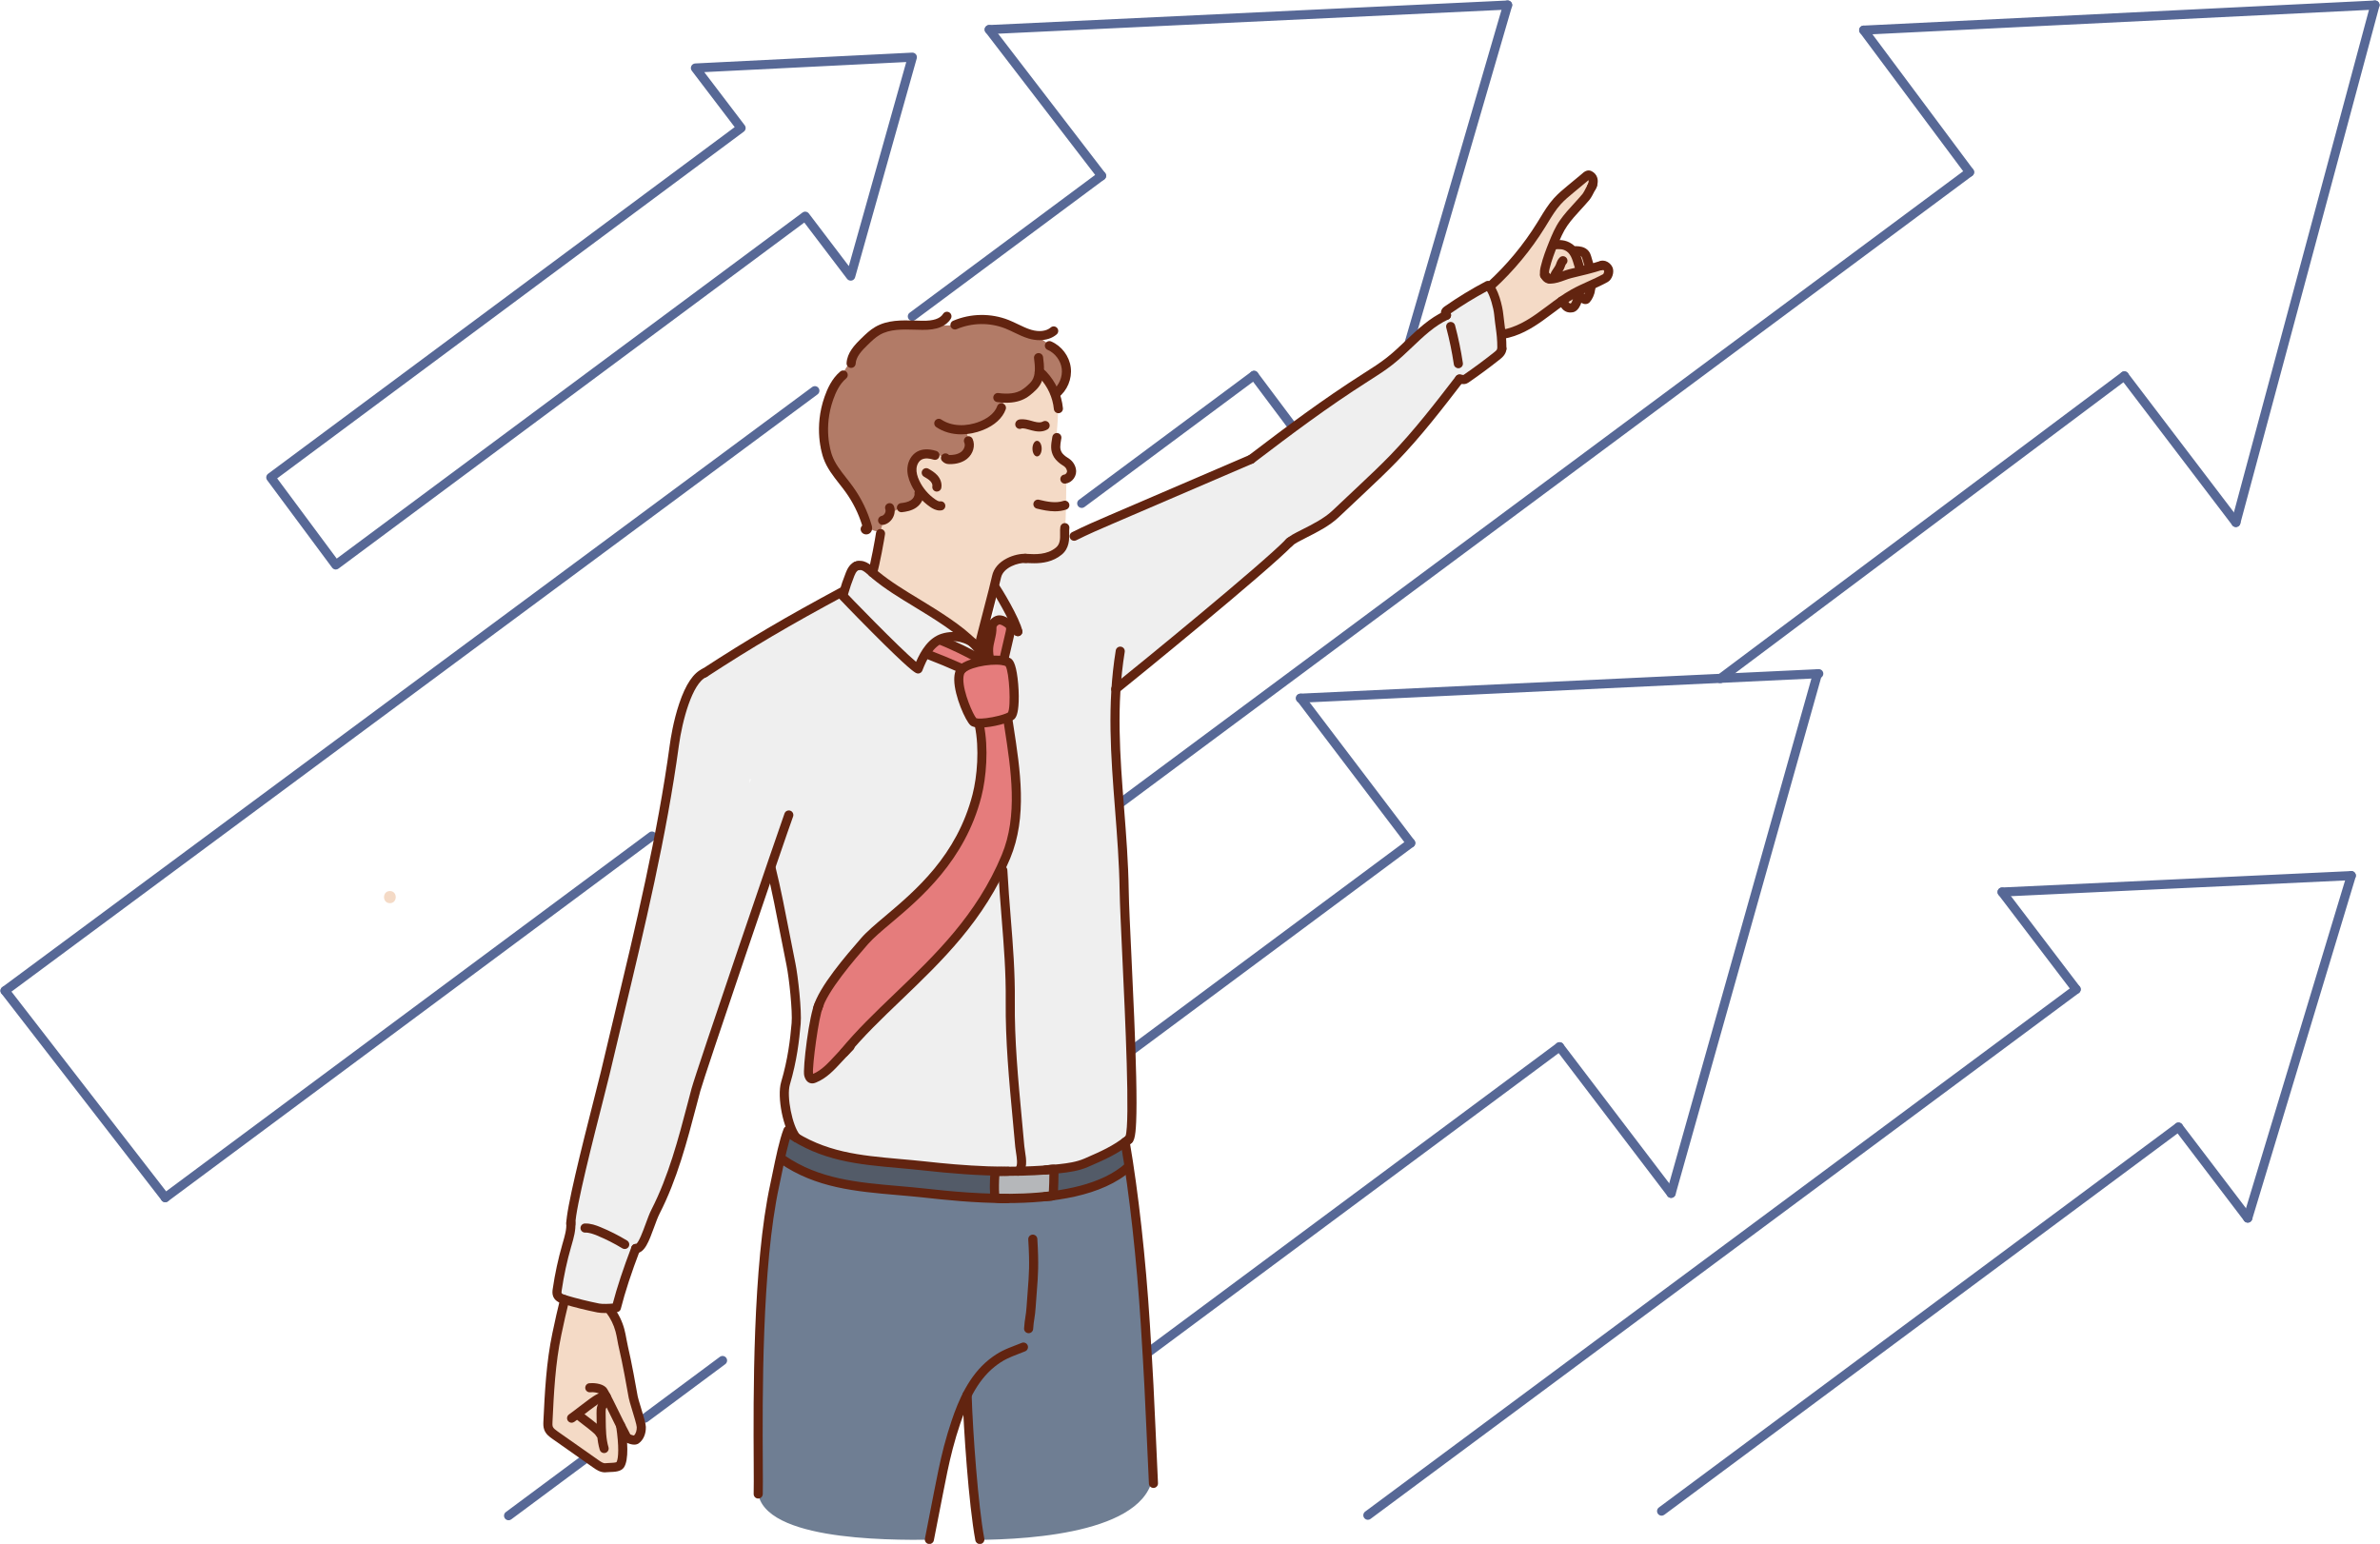 <?xml version="1.0" encoding="UTF-8"?><svg xmlns="http://www.w3.org/2000/svg" xmlns:xlink="http://www.w3.org/1999/xlink" height="324.5" preserveAspectRatio="xMidYMid meet" version="1.0" viewBox="-0.1 -0.1 500.2 324.5" width="500.2" zoomAndPan="magnify"><defs><clipPath id="a"><path d="M 194 282 L 216 282 L 216 324.441 L 194 324.441 Z M 194 282"/></clipPath><clipPath id="b"><path d="M 202 292 L 207 292 L 207 324.441 L 202 324.441 Z M 202 292"/></clipPath></defs><g><g id="change1_1"><path d="M 351.117 251.68 C 350.828 251.68 350.543 251.551 350.355 251.301 L 326.906 220.496 C 326.586 220.078 326.668 219.477 327.09 219.156 C 327.508 218.836 328.109 218.918 328.43 219.34 L 351.879 250.141 C 352.195 250.562 352.117 251.164 351.695 251.48 C 351.523 251.613 351.32 251.68 351.117 251.68" fill="#576896"/></g><g id="change1_2"><path d="M 296.391 178.055 C 296.102 178.055 295.816 177.926 295.629 177.676 L 272.512 147.234 C 272.195 146.812 272.277 146.215 272.695 145.895 C 273.117 145.574 273.719 145.656 274.039 146.078 L 297.152 176.52 C 297.473 176.941 297.391 177.543 296.969 177.859 C 296.797 177.992 296.59 178.055 296.391 178.055" fill="#576896"/></g><g id="change1_3"><path d="M 413.84 37.039 C 413.547 37.039 413.262 36.906 413.07 36.656 L 390.82 6.809 C 390.508 6.383 390.594 5.785 391.02 5.469 C 391.441 5.152 392.039 5.242 392.355 5.664 L 414.609 35.512 C 414.922 35.938 414.836 36.535 414.41 36.852 C 414.238 36.98 414.039 37.039 413.84 37.039" fill="#576896"/></g><g id="change1_4"><path d="M 469.816 110.676 C 469.527 110.676 469.242 110.543 469.055 110.297 L 445.605 79.492 C 445.285 79.07 445.363 78.473 445.785 78.152 C 446.207 77.832 446.809 77.914 447.125 78.336 L 470.574 109.137 C 470.895 109.559 470.812 110.156 470.395 110.477 C 470.219 110.609 470.016 110.676 469.816 110.676" fill="#576896"/></g><g id="change1_5"><path d="M 472.312 256.883 C 472.02 256.883 471.734 256.754 471.547 256.508 L 456.988 237.379 C 456.668 236.961 456.75 236.359 457.168 236.039 C 457.59 235.719 458.191 235.801 458.512 236.223 L 473.07 255.348 C 473.391 255.77 473.309 256.367 472.891 256.688 C 472.715 256.82 472.512 256.883 472.312 256.883" fill="#576896"/></g><g id="change1_6"><path d="M 436.246 208.805 C 435.961 208.805 435.676 208.672 435.484 208.426 L 419.914 187.973 C 419.598 187.551 419.676 186.953 420.098 186.633 C 420.516 186.312 421.117 186.395 421.438 186.812 L 437.008 207.27 C 437.328 207.688 437.246 208.285 436.824 208.609 C 436.652 208.742 436.449 208.805 436.246 208.805" fill="#576896"/></g><g id="change1_7"><path d="M 271.41 90.367 C 271.121 90.367 270.832 90.234 270.645 89.984 L 262.691 79.371 C 262.375 78.949 262.461 78.348 262.883 78.031 C 263.305 77.719 263.906 77.801 264.223 78.223 L 272.176 88.836 C 272.492 89.258 272.406 89.859 271.984 90.176 C 271.812 90.305 271.609 90.367 271.41 90.367" fill="#576896"/></g><g id="change1_8"><path d="M 231.414 37.809 C 231.129 37.809 230.844 37.68 230.656 37.434 L 207.043 6.699 C 206.723 6.281 206.797 5.68 207.219 5.359 C 207.637 5.035 208.238 5.113 208.559 5.531 L 232.172 36.27 C 232.492 36.688 232.418 37.289 231.996 37.609 C 231.824 37.742 231.617 37.809 231.414 37.809" fill="#576896"/></g><g id="change1_9"><path d="M 34.633 252.59 C 34.348 252.59 34.066 252.465 33.879 252.219 L 0.199 208.73 C -0.125 208.312 -0.047 207.711 0.371 207.387 C 0.789 207.062 1.391 207.141 1.711 207.555 L 35.391 251.047 C 35.711 251.465 35.637 252.066 35.219 252.391 C 35.043 252.523 34.84 252.59 34.633 252.59" fill="#576896"/></g><g id="change1_10"><path d="M 237.582 221.75 C 237.289 221.75 237.004 221.617 236.812 221.363 C 236.5 220.941 236.59 220.34 237.012 220.027 L 295.816 176.328 C 296.242 176.016 296.844 176.105 297.156 176.527 C 297.473 176.953 297.383 177.551 296.961 177.863 L 238.152 221.562 C 237.98 221.691 237.781 221.75 237.582 221.75" fill="#576896"/></g><g id="change1_11"><path d="M 241.152 285.156 C 240.863 285.156 240.574 285.023 240.387 284.773 C 240.07 284.348 240.16 283.75 240.582 283.434 L 327.098 219.152 C 327.52 218.836 328.121 218.926 328.434 219.348 C 328.75 219.773 328.66 220.371 328.238 220.688 L 241.723 284.969 C 241.555 285.098 241.352 285.156 241.152 285.156" fill="#576896"/></g><g id="change1_12"><path d="M 287.383 319.344 C 287.09 319.344 286.801 319.207 286.613 318.953 C 286.297 318.531 286.387 317.934 286.812 317.617 L 435.68 207.078 C 436.102 206.766 436.699 206.852 437.016 207.277 C 437.332 207.699 437.242 208.301 436.816 208.613 L 287.949 319.152 C 287.777 319.281 287.578 319.344 287.383 319.344" fill="#576896"/></g><g id="change1_13"><path d="M 349.113 318.477 C 348.824 318.477 348.535 318.34 348.348 318.09 C 348.031 317.664 348.121 317.066 348.547 316.75 L 457.18 236.031 C 457.602 235.719 458.199 235.805 458.516 236.23 C 458.832 236.652 458.742 237.254 458.32 237.566 L 349.688 318.285 C 349.516 318.414 349.316 318.477 349.113 318.477" fill="#576896"/></g><g id="change1_14"><path d="M 361.445 143.492 C 361.156 143.492 360.867 143.359 360.68 143.109 C 360.363 142.688 360.449 142.086 360.871 141.77 L 445.793 78.148 C 446.215 77.832 446.812 77.918 447.133 78.34 C 447.445 78.762 447.359 79.363 446.938 79.68 L 362.02 143.301 C 361.848 143.43 361.645 143.492 361.445 143.492" fill="#576896"/></g><g id="change1_15"><path d="M 235.117 169.836 C 234.824 169.836 234.539 169.703 234.348 169.449 C 234.035 169.027 234.121 168.43 234.547 168.113 L 413.27 35.316 C 413.695 35.004 414.293 35.09 414.609 35.516 C 414.922 35.941 414.836 36.535 414.41 36.855 L 235.688 169.648 C 235.516 169.777 235.316 169.836 235.117 169.836" fill="#576896"/></g><g id="change1_16"><path d="M 135.445 298.941 C 135.152 298.941 134.863 298.805 134.676 298.555 C 134.359 298.129 134.449 297.531 134.875 297.215 L 151.184 285.098 C 151.609 284.777 152.207 284.867 152.523 285.293 C 152.84 285.719 152.75 286.316 152.324 286.633 L 136.016 298.75 C 135.844 298.879 135.645 298.941 135.445 298.941" fill="#576896"/></g><g id="change1_17"><path d="M 106.785 319.438 C 106.496 319.438 106.203 319.305 106.02 319.055 C 105.703 318.629 105.793 318.027 106.215 317.715 L 122.527 305.594 C 122.949 305.277 123.551 305.367 123.863 305.793 C 124.18 306.219 124.09 306.816 123.668 307.133 L 107.355 319.25 C 107.184 319.379 106.984 319.438 106.785 319.438" fill="#576896"/></g><g id="change1_18"><path d="M 227.246 106.66 C 226.953 106.66 226.664 106.527 226.477 106.273 C 226.16 105.852 226.25 105.25 226.676 104.938 L 262.887 78.027 C 263.312 77.715 263.91 77.805 264.227 78.227 C 264.539 78.652 264.453 79.25 264.027 79.566 L 227.816 106.473 C 227.645 106.602 227.445 106.66 227.246 106.66" fill="#576896"/></g><g id="change1_19"><path d="M 34.633 252.59 C 34.34 252.59 34.055 252.453 33.863 252.203 C 33.551 251.777 33.637 251.18 34.062 250.867 L 136.352 174.859 C 136.777 174.547 137.375 174.633 137.691 175.059 C 138.008 175.48 137.918 176.078 137.492 176.398 L 35.203 252.398 C 35.031 252.527 34.832 252.59 34.633 252.59" fill="#576896"/></g><g id="change1_20"><path d="M 191.648 67.355 C 191.355 67.355 191.066 67.223 190.879 66.969 C 190.566 66.547 190.652 65.945 191.078 65.633 L 230.844 36.086 C 231.27 35.77 231.867 35.855 232.18 36.281 C 232.496 36.703 232.41 37.305 231.984 37.617 L 192.219 67.164 C 192.047 67.293 191.848 67.355 191.648 67.355" fill="#576896"/></g><g id="change1_21"><path d="M 0.957 209.102 C 0.664 209.102 0.375 208.965 0.188 208.711 C -0.125 208.285 -0.035 207.688 0.387 207.375 L 170.59 81.25 C 171.016 80.938 171.613 81.023 171.926 81.449 C 172.242 81.875 172.152 82.473 171.73 82.789 L 1.527 208.91 C 1.355 209.035 1.156 209.102 0.957 209.102" fill="#576896"/></g><g id="change1_22"><path d="M 273.188 147.613 C 272.684 147.613 272.258 147.215 272.234 146.699 C 272.211 146.176 272.613 145.727 273.145 145.699 L 382.102 140.547 C 382.629 140.52 383.078 140.926 383.102 141.453 C 383.125 141.984 382.719 142.43 382.191 142.453 L 273.234 147.609 C 273.219 147.613 273.203 147.613 273.188 147.613" fill="#576896"/></g><g id="change1_23"><path d="M 391.59 7.191 C 391.082 7.191 390.66 6.793 390.637 6.281 C 390.609 5.754 391.016 5.309 391.543 5.281 L 498.996 0.004 C 499.523 -0.023 499.973 0.387 499.996 0.914 C 500.023 1.441 499.617 1.891 499.09 1.914 L 391.637 7.191 C 391.621 7.191 391.605 7.191 391.59 7.191" fill="#576896"/></g><g id="change1_24"><path d="M 420.676 188.352 C 420.172 188.352 419.746 187.949 419.723 187.441 C 419.695 186.91 420.105 186.465 420.633 186.438 L 494.02 182.988 C 494.559 182.973 494.996 183.371 495.023 183.898 C 495.047 184.426 494.641 184.875 494.109 184.898 L 420.723 188.352 C 420.707 188.352 420.691 188.352 420.676 188.352" fill="#576896"/></g><g id="change1_25"><path d="M 207.801 7.074 C 207.293 7.074 206.867 6.672 206.848 6.164 C 206.82 5.633 207.227 5.188 207.758 5.16 L 316.711 0.004 C 317.23 -0.023 317.688 0.387 317.711 0.914 C 317.734 1.441 317.328 1.891 316.801 1.914 L 207.848 7.07 C 207.832 7.074 207.816 7.074 207.801 7.074" fill="#576896"/></g><g id="change1_26"><path d="M 351.117 251.68 C 351.031 251.68 350.945 251.664 350.859 251.641 C 350.348 251.5 350.055 250.973 350.195 250.461 L 380.941 141.32 C 381.082 140.812 381.613 140.516 382.121 140.656 C 382.629 140.801 382.926 141.328 382.781 141.84 L 352.035 250.98 C 351.918 251.402 351.535 251.68 351.117 251.68" fill="#576896"/></g><g id="change1_27"><path d="M 472.309 256.883 C 472.219 256.883 472.125 256.871 472.031 256.844 C 471.527 256.688 471.238 256.156 471.395 255.648 L 493.152 183.668 C 493.305 183.16 493.836 182.875 494.344 183.027 C 494.848 183.18 495.137 183.715 494.984 184.223 L 473.227 256.203 C 473.098 256.617 472.723 256.883 472.309 256.883" fill="#576896"/></g><g id="change1_28"><path d="M 296.055 72.957 C 295.965 72.957 295.875 72.945 295.789 72.918 C 295.281 72.77 294.988 72.238 295.137 71.73 L 315.84 0.691 C 315.984 0.184 316.516 -0.105 317.023 0.043 C 317.531 0.188 317.824 0.723 317.676 1.227 L 296.973 72.27 C 296.852 72.684 296.473 72.957 296.055 72.957" fill="#576896"/></g><g id="change1_29"><path d="M 469.816 110.676 C 469.73 110.676 469.648 110.664 469.566 110.641 C 469.055 110.504 468.754 109.98 468.891 109.469 L 498.121 0.711 C 498.258 0.199 498.781 -0.102 499.293 0.035 C 499.805 0.172 500.105 0.699 499.969 1.211 L 470.738 109.965 C 470.621 110.395 470.238 110.676 469.816 110.676" fill="#576896"/></g><g id="change1_30"><path d="M 58.152 100.449 L 70.668 117.309 L 168.559 44.574 C 168.977 44.262 169.57 44.348 169.887 44.762 L 178.297 55.828 L 190.367 12.938 L 147.914 15.059 L 156.414 26.227 C 156.57 26.43 156.637 26.688 156.602 26.941 C 156.566 27.195 156.43 27.422 156.223 27.574 Z M 70.469 119.605 C 70.426 119.605 70.379 119.602 70.332 119.594 C 70.082 119.559 69.855 119.422 69.703 119.219 L 56.043 100.82 C 55.73 100.398 55.82 99.797 56.242 99.484 L 154.309 26.617 L 145.293 14.773 C 145.078 14.492 145.035 14.113 145.188 13.789 C 145.336 13.469 145.652 13.258 146.004 13.238 L 191.602 10.961 C 191.906 10.945 192.203 11.078 192.398 11.32 C 192.59 11.562 192.652 11.879 192.57 12.176 L 179.613 58.195 C 179.52 58.543 179.23 58.809 178.871 58.875 C 178.52 58.941 178.152 58.801 177.934 58.516 L 168.938 46.676 L 71.039 119.414 C 70.875 119.539 70.676 119.605 70.469 119.605" fill="#576896"/></g><g id="change2_1"><path d="M 81.844 187.184 C 80.203 187.184 80.199 189.734 81.844 189.734 C 83.484 189.734 83.484 187.184 81.844 187.184" fill="#f4dac6"/></g><g id="change3_1"><path d="M 221.656 248.062 C 221.023 246.109 219.242 245.199 217.281 245.578 C 216.785 245.676 216.219 245.742 215.48 245.758 C 215.125 245.762 214.77 245.758 214.414 245.738 C 214.363 245.734 214.309 245.73 214.254 245.723 C 213.191 245.168 211.871 245.133 210.801 245.773 C 210.773 245.789 210.746 245.809 210.719 245.824 C 209.672 246.449 208.898 247.648 208.953 248.898 C 208.957 248.934 208.957 248.973 208.961 249.012 C 209.012 250.188 209.578 251.547 210.723 252.082 C 213.266 253.277 216.484 252.957 219.172 252.441 C 221.004 252.086 222.219 249.789 221.656 248.062" fill="#b5b7ba"/></g><g id="change4_1"><path d="M 157.43 164.523 C 157.453 164.238 157.469 163.953 157.488 163.672 C 157.562 163.672 157.637 163.668 157.715 163.664 C 157.617 163.953 157.527 164.238 157.43 164.523 Z M 315.918 71.062 C 315.398 66.656 315.055 57.492 309.949 61.359 C 300.426 68.578 289.867 77.684 279.281 84.004 C 274.918 86.609 271.379 90.023 267.434 93.223 C 264.207 95.137 235.805 107.594 228.609 111.551 C 227.238 112.305 224.191 112.953 223.488 114.07 C 222.992 114.605 222.688 116.023 222.355 116.699 C 222.352 116.699 222.348 116.699 222.348 116.703 C 217.973 116.742 212.109 117.125 210.387 121.02 C 210.324 121.152 206.957 137.148 206.906 137.414 C 202.359 134.023 181.176 117.766 180.332 119.188 C 179.547 118.793 178.098 123.449 177.191 124.605 C 170.062 127.695 145.801 141.527 145.559 143.391 C 143.844 145.516 136.164 186.645 134.137 193.527 C 133.824 195.414 120.926 250.281 120.234 255.148 C 120.078 256.238 119.324 257.559 120.172 258.016 C 118.676 260.863 117.645 267.797 117.016 270.93 C 115.879 273.234 118.023 271.824 120.336 273.332 C 122.676 274.863 128.133 276.758 129.723 273.711 C 130.602 272.027 130.695 269.023 131.691 267.289 C 132.797 265.367 135.031 260.016 135.199 259.277 C 139.664 254.453 154.859 200.133 158.223 193.176 C 158.273 193.438 161.926 180.219 161.977 180.477 C 162.754 184.316 165.414 200.809 166.746 204.48 C 167.414 206.324 166.492 218.875 167.07 219.453 C 165.504 223.715 164.816 228.355 164.961 232.895 C 165.082 236.836 167.676 240.574 171.59 241.602 C 182.234 244.391 193.469 246.09 204.441 246.074 C 209.488 246.062 214.293 246.312 219.336 246.074 C 225.711 245.773 234.184 245.77 237.02 239.051 C 239.188 233.914 237.758 224.988 237.48 219.543 C 237.207 214.148 236.066 178.895 235.297 174.172 C 235.504 170.488 234.52 144.941 234.242 144.078 C 237.465 141.938 269.141 115.309 271.414 113.805 C 275.797 110.91 280.27 109.738 283.375 105.516 C 287.902 101.887 305.492 80.648 306.246 80.086 C 310.02 77.266 316.48 75.809 315.918 71.062" fill="#efefef"/></g><g id="change5_1"><path d="M 238.082 250.621 C 236.074 243.613 236.375 245.02 231.66 248.531 C 228.672 250.762 207.906 256 172.453 247.535 C 165.77 245.941 164.434 242.277 163.484 245.328 C 158.469 261.473 159.523 305.359 159.152 312.422 C 158.562 323.602 185.648 323.676 196.156 323.523 C 195.59 323.141 195.238 322.742 195.227 322.375 C 195.176 320.613 200.262 303.352 200.898 299.758 C 201.828 294.484 203.715 294.098 203.98 298.648 C 204.238 303.066 204.27 309.461 204.57 313.918 C 204.875 318.395 204.875 318.395 204.992 323.48 C 204.992 323.512 204.988 323.531 204.988 323.559 C 217.207 323.516 242.453 321.82 242.32 308.637 C 242.301 306.5 239.914 257.023 238.082 250.621" fill="#6f7e93"/></g><g id="change6_1"><path d="M 212.191 159.168 C 212.168 158.941 212.16 152.691 211.703 151.027 C 212.125 150.746 212.68 148.5 212.906 145.902 C 213.004 144.812 211.5 139.164 211.379 138.691 C 211.008 137.25 211.598 134.426 211.762 133.93 C 213.051 129.957 210.492 128.672 207.777 132.195 C 207.359 132.734 208.09 137.32 207.785 137.906 C 207.277 138.746 205.91 137.379 205.492 138.254 C 203.375 137.434 202.242 136.371 200.125 135.551 C 195.855 133.891 192.949 136.469 197.18 138.109 C 198.676 138.691 200.496 139.922 201.992 140.504 C 201.938 140.734 201.469 143.07 201.465 143.316 C 201.434 145.105 201.738 146.789 202.18 148.438 C 202.156 148.754 204.285 151.223 205.023 151.828 C 205.621 153.609 205.816 154.496 206.164 156.375 C 206.41 157.688 204.672 166.25 204.617 168.73 C 204.609 169.07 202.09 175.066 202.078 175.406 C 195.504 185.043 192.004 188.824 182.961 196.32 C 178.73 199.824 175.242 204.742 172.637 209.668 C 172.426 210.07 169.539 220.082 169.809 223.766 C 170.004 226.469 170.859 228.035 173.137 225.551 C 179.25 218.875 184.938 212.527 191.418 206.422 C 197.344 200.84 209.469 186.781 208.613 185.703 C 210.113 182.926 211.738 180.449 212.25 177.324 C 214.629 171.766 214.109 165.859 212.191 159.168" fill="#e57c7c"/></g><g id="change7_1"><path d="M 205.598 245.75 C 199.289 245.32 191.93 245.102 185.711 244.141 C 179.551 243.191 173.758 241.352 167.949 239.051 C 163.691 237.363 162.141 243.781 166.352 245.449 C 172.477 247.879 178.895 249.254 185.395 250.215 C 191.91 251.176 199.125 251.664 205.738 251.832 C 210.32 251.949 210.32 246.074 205.598 245.75" fill="#535b68"/></g><g id="change7_2"><path d="M 237.051 242 C 237.031 239.914 234.566 240.449 233.07 241.664 C 230.734 243.559 227.367 244.637 224.375 244.902 C 219.852 245.309 219.832 251.117 224.398 250.707 C 229.43 250.254 231.602 249.562 235.523 246.383 C 237.016 245.172 237.074 244.141 237.051 242" fill="#535b68"/></g><g id="change8_1"><path d="M 216.098 69.957 C 213.719 69.184 211.598 67.469 209.051 67.254 C 205.969 66.996 202.805 68.246 199.688 68.293 C 199.41 68.297 194.027 68.301 193.68 68.629 C 193.039 68.57 183.059 68.852 182.234 71.086 C 181.371 71.609 176.914 78.113 176.895 78.836 C 175.797 79.832 174.191 83.379 173.984 83.875 C 173.863 84.156 172.305 93.898 172.48 94.195 C 173.824 96.422 178.703 102.812 179.566 105.293 C 180.324 107.457 180.68 108.688 182.234 110.496 C 182.988 111.371 184.336 111.984 185.098 111.168 C 186.191 109.992 186.258 110.078 186.688 108.52 C 186.723 108.383 191.938 106.383 192 106.242 C 192.172 106.262 193.895 102.848 192.473 100.387 C 192.09 99.727 191.645 99.254 191.574 98.664 C 191.578 98.57 193.332 95.262 194.398 95.312 C 196.352 95.398 198.828 97.398 200.84 96.863 C 203.844 96.066 205.059 92.59 203.777 89.898 C 205.352 89.664 206.883 89.172 208.312 88.262 C 209.465 87.531 210.688 86.473 210.973 85.102 C 214.371 84.129 217.215 81.633 218.684 78.332 C 219.152 78.75 219.535 79.293 219.855 80.012 C 220.695 81.895 222.715 82.641 223.285 81.062 C 225.254 75.637 220.285 71.32 216.098 69.957" fill="#b27b67"/></g><g id="change2_2"><path d="M 224.137 97.75 C 221.633 96.531 221.527 94.406 221.777 91.996 C 222.039 91.672 222.551 84.57 222.078 84.223 C 222.035 83.73 218.621 76.859 218.211 78.922 C 215.945 82.789 215.043 83.387 212.32 83.547 C 210.406 83.66 209.094 88.816 203.875 89.926 C 202.129 90.297 203.777 92.023 203.785 93.434 C 203.797 95.91 200.969 96.781 199.336 96.492 C 197.758 96.219 196.898 94.703 195.695 95.418 C 194.703 94.797 192.566 95.418 192.012 96.496 C 190.676 99.098 191.699 101.527 193.871 103.82 C 192.359 104.914 186.48 108.055 186.191 108.242 C 185.363 108.777 182.688 119.688 183.762 120.477 C 191.113 125.883 196.691 129.18 203.953 134.723 C 204.16 134.883 206.789 137.48 207.113 134.969 C 207.617 131.125 208.523 119.445 211.762 118.176 C 213.91 117.332 220.141 117.484 222.133 116.164 C 224.023 114.91 222.918 112.621 223.691 110.637 C 224 109.855 223.945 103.09 224.027 100.598 C 224.852 99.617 225.391 98.363 224.137 97.75" fill="#f4dac6"/></g><g id="change2_3"><path d="M 337.004 55.672 C 336.809 55.695 334.414 56.215 333.898 56.352 C 333.574 55.676 333.598 54.035 333.219 53.566 C 332.789 53.035 331.926 52.938 331.371 52.629 C 331.078 51.953 327.73 50.945 326.73 51.152 C 327.242 50.051 332.086 41.965 334.156 40.094 C 336.254 38.199 334.273 35.789 332.188 37.676 C 328.809 40.727 325.102 44.312 322.73 48.223 C 320.844 51.332 318.344 55.691 315.254 58 C 314.438 58.051 312.574 60.012 313.148 60.48 C 313.73 62.711 314.836 66.816 315.305 69.117 C 315.652 70.844 317.398 69.988 318.758 69.285 C 321.703 67.758 325.574 64.969 328.379 63.184 C 328.613 64.375 329.195 64.836 330.543 64.48 C 332.688 63.914 330.773 64.898 331.48 62.555 C 331.605 62.133 333.301 63.68 333.297 63.184 C 333.855 63.02 334.055 60.145 334.613 59.996 C 336.926 59.391 339.512 55.367 337.004 55.672" fill="#f4dac6"/></g><g id="change2_4"><path d="M 131.984 287.898 C 131.352 285.426 129.992 276.273 128.312 275.234 C 125.883 273.73 121.699 274.098 118.93 273.719 C 116.23 273.344 115.391 293.453 115.211 295.719 C 114.945 299.023 114.945 300.09 117.836 302.453 C 120.449 304.594 123.129 307.102 126.148 308.586 C 126.5 308.758 130.469 308.566 130.582 306.93 C 130.672 305.645 130.914 302.566 130.789 301.469 C 131.902 301.77 133.613 303.617 133.863 302.336 C 134.746 297.82 133.094 292.227 131.984 287.898" fill="#f4dac6"/></g><g id="change9_3"><path d="M 177.195 125.562 C 177.109 125.562 177.02 125.555 176.934 125.527 C 176.426 125.383 176.129 124.855 176.273 124.344 C 176.668 122.957 177.141 121.57 177.68 120.23 C 177.902 119.672 178.578 117.977 180.172 117.836 C 180.699 117.789 181.16 118.176 181.211 118.703 C 181.258 119.23 180.867 119.695 180.34 119.738 C 180.215 119.754 179.875 119.895 179.453 120.941 C 178.941 122.219 178.492 123.539 178.113 124.867 C 177.992 125.289 177.609 125.562 177.195 125.562" fill="#622410"/></g><g id="change9_4"><path d="M 225.652 113.566 C 225.301 113.566 224.965 113.375 224.797 113.039 C 224.559 112.566 224.75 111.992 225.223 111.758 C 227.777 110.469 230.434 109.324 233.004 108.219 L 262.473 95.551 C 262.953 95.344 263.52 95.566 263.727 96.055 C 263.934 96.539 263.711 97.102 263.227 97.309 L 233.762 109.977 C 231.215 111.07 228.586 112.199 226.082 113.465 C 225.945 113.531 225.797 113.566 225.652 113.566" fill="#622410"/></g><g id="change9_5"><path d="M 234.387 145.691 C 234.109 145.691 233.832 145.57 233.641 145.336 C 233.312 144.922 233.379 144.32 233.789 143.988 C 239.027 139.797 265.238 118.383 270.281 113.145 C 270.648 112.762 271.254 112.75 271.637 113.117 C 272.016 113.484 272.023 114.09 271.66 114.469 C 266.258 120.082 238.02 143.055 234.984 145.48 C 234.809 145.625 234.598 145.691 234.387 145.691" fill="#622410"/></g><g id="change9_6"><path d="M 206.91 139.066 C 206.598 139.066 206.293 138.914 206.109 138.633 C 203.68 134.934 199.422 132.047 195.266 129.41 C 194.18 128.723 193.055 128.039 191.965 127.379 C 189.027 125.598 185.988 123.754 183.273 121.512 C 183.027 121.312 182.789 121.098 182.559 120.887 C 181.449 119.895 180.926 119.512 180.219 119.777 C 179.727 119.961 179.176 119.711 178.988 119.219 C 178.805 118.723 179.055 118.172 179.551 117.984 C 181.41 117.289 182.754 118.496 183.836 119.465 C 184.047 119.656 184.266 119.852 184.488 120.039 C 187.098 122.191 190.078 123.996 192.957 125.742 C 194.051 126.406 195.188 127.098 196.293 127.797 C 200.621 130.547 205.07 133.562 207.711 137.586 C 207.996 138.023 207.875 138.617 207.434 138.91 C 207.273 139.016 207.09 139.066 206.91 139.066" fill="#622410"/></g><g id="change9_7"><path d="M 236.965 238.516 Z M 237.02 240.426 C 236.516 240.426 236.094 240.031 236.062 239.52 C 236.047 239.188 236.199 238.887 236.449 238.699 C 237.43 235.988 236.363 213.395 235.785 201.156 C 235.5 195.102 235.254 189.871 235.215 187.195 C 235.125 181.32 234.676 175.539 234.242 169.953 C 233.367 158.695 232.543 148.062 234.395 136.617 C 234.477 136.094 234.969 135.738 235.488 135.824 C 236.012 135.906 236.363 136.398 236.281 136.922 C 234.465 148.145 235.281 158.664 236.148 169.805 C 236.586 175.422 237.035 181.23 237.125 187.168 C 237.164 189.812 237.41 195.027 237.699 201.066 C 238.066 208.895 238.527 218.633 238.691 226.227 C 238.785 230.402 238.781 233.512 238.684 235.73 C 238.539 238.922 238.273 240.359 237.07 240.426 C 237.055 240.426 237.035 240.426 237.02 240.426" fill="#622410"/></g><g id="change9_8"><path d="M 167.273 240.008 C 167 240.008 166.73 239.891 166.539 239.664 C 164.512 237.258 163.152 230.457 164.07 227.336 C 165.523 222.414 165.969 218.355 166.273 214.941 C 166.488 212.504 165.758 205.504 165.207 202.82 C 164.875 201.188 164.504 199.285 164.109 197.27 C 163.145 192.312 162.051 186.691 161.051 182.695 C 160.922 182.184 161.23 181.664 161.746 181.535 C 162.258 181.406 162.777 181.719 162.906 182.23 C 163.922 186.273 165.02 191.922 165.988 196.906 C 166.383 198.914 166.75 200.812 167.082 202.438 C 167.605 205 168.426 212.32 168.176 215.109 C 167.863 218.617 167.406 222.785 165.906 227.875 C 165.184 230.332 166.418 236.551 168.004 238.434 C 168.344 238.836 168.293 239.441 167.887 239.781 C 167.711 239.934 167.492 240.008 167.273 240.008" fill="#622410"/></g><g id="change9_9"><path d="M 262.852 97.387 C 262.562 97.387 262.277 97.258 262.09 97.012 C 261.766 96.59 261.848 95.988 262.27 95.672 C 270.395 89.48 277.816 83.914 286.375 78.457 L 286.742 78.223 C 288.316 77.223 289.938 76.188 291.402 75.031 C 292.773 73.953 294.086 72.699 295.355 71.492 C 297.805 69.16 300.336 66.75 303.512 65.285 C 303.988 65.066 304.559 65.277 304.777 65.754 C 305 66.234 304.789 66.805 304.312 67.023 C 301.426 68.355 299.117 70.555 296.676 72.879 C 295.375 74.117 294.027 75.398 292.59 76.531 C 291.047 77.75 289.383 78.812 287.773 79.836 L 287.402 80.07 C 278.906 85.488 271.52 91.027 263.43 97.191 C 263.254 97.324 263.051 97.387 262.852 97.387" fill="#622410"/></g><g id="change9_10"><path d="M 270.781 114.953 C 270.562 114.953 270.336 114.875 270.152 114.715 C 269.758 114.367 269.719 113.762 270.066 113.367 C 270.691 112.652 272 111.992 273.66 111.156 C 275.68 110.137 278.188 108.871 279.902 107.258 L 285.676 101.816 C 287.836 99.781 290.055 97.691 292.129 95.543 C 297.109 90.387 301.566 84.594 305.879 78.996 C 306.199 78.574 306.801 78.496 307.223 78.82 C 307.641 79.141 307.719 79.742 307.395 80.16 C 303.051 85.805 298.562 91.641 293.504 96.871 C 291.398 99.055 289.16 101.16 287 103.199 L 281.215 108.648 C 279.301 110.453 276.652 111.789 274.523 112.863 C 273.223 113.52 271.883 114.195 271.504 114.629 C 271.312 114.844 271.051 114.953 270.781 114.953" fill="#622410"/></g><g id="change9_11"><path d="M 304.531 65.949 Z M 315.547 74.156 C 315.02 74.156 314.59 73.73 314.59 73.203 C 314.59 71.199 314.441 70.109 314.254 68.734 C 314.148 67.98 314.035 67.129 313.926 66.012 C 313.793 64.641 313.098 62.145 312.414 61.082 C 309.789 62.496 307.23 64.066 304.785 65.766 C 304.793 65.785 304.805 65.809 304.809 65.832 C 304.988 66.328 304.73 66.875 304.234 67.059 C 303.738 67.234 303.191 66.977 303.012 66.48 C 302.98 66.398 302.949 66.336 302.926 66.281 C 302.82 66.062 302.648 65.695 302.793 65.223 C 302.945 64.715 303.348 64.438 303.535 64.305 C 306.293 62.379 309.195 60.609 312.172 59.043 C 312.492 58.875 312.883 58.902 313.18 59.113 C 314.801 60.285 315.703 64.508 315.828 65.832 C 315.938 66.906 316.051 67.738 316.148 68.477 C 316.34 69.867 316.504 71.07 316.504 73.203 C 316.504 73.73 316.074 74.156 315.547 74.156" fill="#622410"/></g><g id="change9_12"><path d="M 147.973 142.293 C 147.66 142.293 147.355 142.141 147.172 141.859 C 146.883 141.418 147.008 140.824 147.449 140.535 C 157.012 134.305 164.914 129.652 176.605 123.371 C 177.07 123.125 177.652 123.297 177.902 123.766 C 178.152 124.23 177.977 124.809 177.512 125.059 C 165.871 131.312 158.008 135.941 148.496 142.141 C 148.336 142.242 148.152 142.293 147.973 142.293" fill="#622410"/></g><g id="change9_13"><path d="M 133.637 263.281 C 133.559 263.281 133.48 263.273 133.398 263.266 C 132.875 263.199 132.5 262.727 132.566 262.199 C 132.629 261.691 133.078 261.32 133.582 261.363 C 134.156 261.07 135.062 258.598 135.551 257.262 C 135.961 256.137 136.383 254.977 136.836 254.094 C 140.406 247.105 142.457 239.305 144.438 231.758 C 144.699 230.754 144.965 229.746 145.23 228.742 C 146.195 225.133 163.859 173.344 164.785 170.867 C 164.973 170.371 165.523 170.121 166.02 170.305 C 166.512 170.492 166.762 171.043 166.578 171.535 C 165.137 175.387 147.902 226.152 147.078 229.234 C 146.812 230.238 146.551 231.238 146.285 232.242 C 144.277 239.887 142.203 247.793 138.535 254.965 C 138.141 255.742 137.734 256.848 137.348 257.914 C 136.297 260.785 135.387 263.281 133.637 263.281" fill="#622410"/></g><g id="change9_14"><path d="M 119.871 258.121 C 119.348 258.121 118.918 257.695 118.914 257.164 C 118.91 254.027 122.008 241.621 124.91 230.238 C 125.492 227.949 125.957 226.137 126.164 225.262 C 127.078 221.355 128.039 217.344 128.969 213.465 C 133.473 194.66 138.125 175.215 140.684 156.344 C 140.828 155.273 141.398 151.496 142.652 147.77 C 144.004 143.734 145.668 141.273 147.602 140.457 C 148.086 140.25 148.648 140.477 148.855 140.965 C 149.059 141.449 148.832 142.012 148.348 142.219 C 145.375 143.477 143.27 151.508 142.578 156.602 C 140.008 175.57 135.344 195.059 130.828 213.906 C 129.902 217.789 128.941 221.801 128.023 225.695 C 127.812 226.594 127.352 228.41 126.766 230.715 C 124.688 238.852 120.82 254 120.828 257.16 C 120.832 257.691 120.402 258.121 119.875 258.121 C 119.875 258.121 119.875 258.121 119.871 258.121" fill="#622410"/></g><g id="change9_15"><path d="M 128.523 274.508 Z M 127.039 275.879 C 126.48 275.879 125.906 275.848 125.465 275.762 C 123.062 275.281 120.652 274.684 118.301 273.984 C 117.754 273.824 116.617 273.488 116.176 272.438 C 115.918 271.82 116.008 271.203 116.07 270.793 C 116.527 267.645 117.211 264.496 118.09 261.434 L 118.195 261.07 C 118.609 259.637 119.008 258.281 118.91 256.938 C 118.871 256.406 119.27 255.953 119.797 255.914 C 120.32 255.867 120.781 256.273 120.82 256.801 C 120.938 258.488 120.477 260.07 120.035 261.605 L 119.93 261.965 C 119.07 264.941 118.41 268.004 117.961 271.066 C 117.934 271.258 117.887 271.57 117.938 271.695 C 118 271.84 118.305 271.992 118.844 272.152 C 121.141 272.836 123.492 273.414 125.84 273.887 C 126.512 274.02 127.91 273.961 128.684 273.891 C 129.586 270.453 130.879 266.547 132.621 261.977 C 132.809 261.48 133.363 261.234 133.855 261.422 C 134.352 261.609 134.598 262.164 134.41 262.656 C 132.586 267.434 131.27 271.465 130.379 274.977 C 130.184 275.746 129.508 275.777 128.02 275.852 C 127.723 275.867 127.383 275.879 127.039 275.879" fill="#622410"/></g><g id="change9_16"><path d="M 206.906 139.066 C 206.395 139.066 205.973 138.656 205.953 138.141 C 205.832 134.57 206.902 130.297 209.129 129.402 C 210.742 128.758 212.371 130.156 214.102 131.641 L 214.434 131.93 C 214.836 132.27 214.887 132.875 214.543 133.273 C 214.199 133.676 213.598 133.727 213.191 133.383 L 212.855 133.094 C 211.809 132.195 210.379 130.961 209.84 131.18 C 208.953 131.535 207.742 134.398 207.863 138.074 C 207.883 138.605 207.469 139.047 206.941 139.066 C 206.93 139.066 206.918 139.066 206.906 139.066" fill="#622410"/></g><g id="change9_17"><path d="M 177.348 124.078 C 177.391 124.141 177.426 124.211 177.449 124.281 C 177.426 124.203 177.391 124.137 177.348 124.078 Z M 177.473 124.867 C 177.457 124.926 177.434 124.984 177.406 125.039 C 177.434 124.98 177.457 124.926 177.473 124.867 Z M 177.406 125.039 C 177.406 125.039 177.406 125.039 177.406 125.043 C 177.406 125.039 177.406 125.039 177.406 125.039 Z M 177.406 125.043 C 177.406 125.043 177.406 125.043 177.402 125.043 C 177.406 125.043 177.406 125.043 177.406 125.043 Z M 177.402 125.043 Z M 192.855 141.461 C 192.703 141.461 192.551 141.422 192.41 141.348 C 192.039 141.152 190.91 140.559 183.207 132.824 C 180.969 130.578 179.043 128.602 178.098 127.621 C 177.414 126.918 176.855 126.332 176.461 125.918 C 175.656 125.07 175.387 124.785 175.699 124.172 C 175.941 123.703 176.52 123.516 176.988 123.758 C 177.125 123.824 177.234 123.922 177.32 124.039 C 178.102 124.93 188.926 136.082 192.43 139.012 C 193.457 136.645 195.082 133.941 197.836 133.094 C 200.941 132.137 203.766 133.367 204.824 134.152 C 205.246 134.469 205.336 135.066 205.02 135.492 C 204.707 135.918 204.105 136.004 203.684 135.691 C 203.051 135.219 200.859 134.164 198.398 134.926 C 195.984 135.664 194.59 138.656 193.75 140.844 C 193.652 141.102 193.449 141.301 193.191 141.398 C 193.086 141.438 192.969 141.461 192.855 141.461" fill="#622410"/></g><g id="change9_18"><path d="M 213.812 133.609 C 213.363 133.609 212.965 133.293 212.875 132.836 C 212.473 130.738 208.641 124.352 208.219 123.824 C 207.887 123.422 207.938 122.816 208.336 122.48 C 208.738 122.145 209.328 122.188 209.668 122.582 C 210.219 123.219 214.266 129.934 214.754 132.477 C 214.852 132.992 214.516 133.496 213.996 133.594 C 213.934 133.605 213.871 133.609 213.812 133.609" fill="#622410"/></g><g id="change9_19"><path d="M 131.191 262.426 C 131.023 262.426 130.852 262.383 130.695 262.285 C 129.004 261.258 127.215 260.352 125.387 259.598 C 124.613 259.281 123.727 258.949 122.891 258.977 C 122.367 258.988 121.922 258.582 121.902 258.055 C 121.883 257.527 122.293 257.086 122.82 257.062 C 124.035 257.02 125.156 257.438 126.113 257.828 C 128.035 258.621 129.914 259.57 131.691 260.652 C 132.145 260.93 132.285 261.516 132.012 261.969 C 131.828 262.262 131.516 262.426 131.191 262.426" fill="#622410"/></g><g id="change9_20"><path d="M 307.508 80.633 C 307.281 80.633 307.066 80.598 306.891 80.57 C 306.809 80.555 306.691 80.535 306.648 80.531 C 306.645 80.535 306.637 80.535 306.633 80.535 C 306.113 80.535 305.688 80.117 305.68 79.594 C 305.672 79.066 306.094 78.629 306.621 78.621 C 306.824 78.617 307.027 78.652 307.203 78.68 C 307.281 78.695 307.387 78.711 307.461 78.719 C 307.512 78.688 307.57 78.645 307.629 78.605 C 309.695 77.18 311.742 75.668 313.711 74.113 L 313.773 74.062 C 314.336 73.621 314.566 73.41 314.598 73.109 C 314.648 72.582 315.117 72.195 315.641 72.25 C 316.164 72.301 316.551 72.77 316.5 73.293 C 316.391 74.441 315.594 75.062 314.961 75.566 L 314.895 75.613 C 312.895 77.195 310.816 78.73 308.715 80.18 C 308.574 80.277 308.383 80.406 308.152 80.508 C 307.938 80.602 307.719 80.633 307.508 80.633" fill="#622410"/></g><g id="change9_21"><path d="M 306.398 77.301 C 305.934 77.301 305.523 76.961 305.453 76.484 C 305.066 73.898 304.531 71.301 303.859 68.77 C 303.727 68.258 304.027 67.734 304.539 67.602 C 305.051 67.465 305.57 67.766 305.707 68.277 C 306.398 70.879 306.949 73.543 307.348 76.203 C 307.426 76.727 307.062 77.215 306.539 77.293 C 306.492 77.297 306.445 77.301 306.398 77.301" fill="#622410"/></g><g id="change9_22"><path d="M 212.012 247.043 C 205.449 247.043 199.285 246.492 194.18 245.93 C 192.363 245.73 190.59 245.57 188.875 245.414 C 180.141 244.637 172.598 243.961 164.953 238.699 C 164.52 238.398 164.406 237.805 164.703 237.371 C 165.008 236.934 165.602 236.824 166.035 237.125 C 173.27 242.098 180.578 242.754 189.043 243.512 C 190.77 243.664 192.559 243.824 194.387 244.023 C 202.133 244.879 212.336 245.711 222.582 244.582 C 224.234 244.398 226.137 244.145 227.805 243.418 L 228.27 243.215 C 231.148 241.957 233.867 240.773 236.422 238.723 C 236.832 238.395 237.434 238.457 237.766 238.871 C 238.098 239.281 238.031 239.883 237.617 240.215 C 234.867 242.426 232.035 243.66 229.031 244.969 L 228.566 245.172 C 226.656 246.008 224.586 246.285 222.793 246.484 C 219.156 246.887 215.527 247.043 212.012 247.043" fill="#622410"/></g><g id="change9_23"><path d="M 211.461 252.773 C 204.66 252.773 198.301 252.074 194.211 251.625 C 192.305 251.414 190.391 251.25 188.539 251.09 C 179.715 250.324 171.383 249.602 163.812 244.395 C 163.379 244.098 163.266 243.5 163.566 243.066 C 163.863 242.633 164.461 242.52 164.895 242.82 C 172.051 247.738 180.141 248.441 188.703 249.184 C 190.566 249.344 192.492 249.516 194.422 249.727 C 203.215 250.691 226.586 253.262 236.414 244.453 C 236.809 244.102 237.41 244.133 237.766 244.527 C 238.117 244.922 238.082 245.523 237.691 245.879 C 231.559 251.371 221.074 252.773 211.461 252.773" fill="#622410"/></g><g id="change9_24"><path d="M 242.32 312.645 C 241.812 312.645 241.391 312.25 241.367 311.734 C 241.133 306.93 240.984 303.508 240.852 300.488 C 240.562 293.953 240.375 289.641 239.656 278.266 C 238.789 264.57 237.25 250.672 235.434 240.129 C 235.34 239.609 235.688 239.113 236.211 239.023 C 236.734 238.934 237.227 239.281 237.316 239.805 C 239.145 250.41 240.695 264.387 241.562 278.145 C 242.285 289.535 242.477 293.859 242.762 300.402 C 242.895 303.422 243.047 306.84 243.273 311.645 C 243.301 312.172 242.895 312.617 242.367 312.645 C 242.352 312.645 242.336 312.645 242.32 312.645" fill="#622410"/></g><g id="change9_25"><path d="M 159.254 314.875 C 159.246 314.875 159.234 314.875 159.227 314.875 C 158.695 314.859 158.281 314.422 158.297 313.891 C 158.332 312.656 158.32 310.328 158.305 307.379 C 158.227 293.898 158.066 265.844 161.797 248.758 C 161.945 248.078 162.105 247.285 162.281 246.426 C 162.91 243.352 163.691 239.527 164.602 237.168 C 164.793 236.676 165.348 236.43 165.84 236.621 C 166.332 236.812 166.574 237.367 166.387 237.859 C 165.531 240.066 164.77 243.805 164.156 246.809 C 163.98 247.676 163.816 248.48 163.664 249.164 C 159.98 266.043 160.141 293.953 160.215 307.367 C 160.234 310.453 160.246 312.684 160.211 313.945 C 160.195 314.465 159.77 314.875 159.254 314.875" fill="#622410"/></g><g clip-path="url(#a)" id="change9_2"><path d="M 195.227 324.441 C 195.168 324.441 195.105 324.434 195.043 324.418 C 194.523 324.316 194.188 323.816 194.289 323.301 L 196.191 313.555 C 196.812 310.383 197.453 307.105 198.285 303.91 C 198.766 302.086 199.312 300.254 199.918 298.461 C 201.328 294.293 203.496 289.074 207.746 285.672 C 209.805 284.027 211.273 283.461 213.305 282.676 C 213.719 282.52 214.16 282.348 214.641 282.152 C 215.129 281.957 215.688 282.195 215.883 282.688 C 216.078 283.176 215.844 283.734 215.352 283.93 C 214.863 284.129 214.418 284.301 213.996 284.461 C 212.051 285.211 210.77 285.707 208.941 287.164 C 205.074 290.258 203.059 295.152 201.73 299.074 C 201.137 300.82 200.602 302.609 200.137 304.395 C 199.316 307.527 198.684 310.777 198.07 313.918 L 196.164 323.664 C 196.074 324.121 195.676 324.441 195.227 324.441" fill="#622410"/></g><g clip-path="url(#b)" id="change9_1"><path d="M 205.828 324.441 C 205.375 324.441 204.973 324.117 204.887 323.656 C 203.477 316.062 202.402 299.992 202.195 293.129 C 202.18 292.598 202.598 292.156 203.125 292.145 C 203.648 292.113 204.094 292.539 204.109 293.07 C 204.348 300.992 205.473 316.332 206.77 323.309 C 206.867 323.824 206.523 324.324 206.004 324.422 C 205.945 324.434 205.887 324.441 205.828 324.441" fill="#622410"/></g><g id="change9_26"><path d="M 216.086 280.121 C 216.062 280.121 216.043 280.121 216.023 280.121 C 215.496 280.086 215.098 279.633 215.129 279.105 C 215.199 278.051 215.301 277.383 215.402 276.738 C 215.5 276.105 215.594 275.512 215.656 274.539 C 215.738 273.258 215.824 272.184 215.898 271.207 C 216.168 267.754 216.328 265.668 216.008 260.414 C 215.973 259.887 216.375 259.438 216.902 259.402 C 217.43 259.375 217.883 259.77 217.914 260.297 C 218.246 265.688 218.082 267.82 217.805 271.355 C 217.73 272.32 217.648 273.395 217.562 274.664 C 217.496 275.723 217.395 276.387 217.293 277.031 C 217.191 277.664 217.102 278.262 217.035 279.23 C 217.004 279.734 216.586 280.121 216.086 280.121" fill="#622410"/></g><g id="change9_27"><path d="M 133.219 301.629 Z M 133.195 303.543 C 133 303.543 132.785 303.516 132.555 303.465 C 132.414 303.434 131.164 303.141 130.801 302.5 C 130.121 301.305 129.137 299.289 128.188 297.348 C 127.293 295.527 126.188 293.266 125.875 292.848 C 125.617 292.645 124.645 292.453 123.973 292.539 C 123.449 292.605 122.973 292.23 122.906 291.707 C 122.844 291.184 123.215 290.703 123.734 290.641 C 124.484 290.547 126.32 290.629 127.215 291.48 C 127.586 291.832 128.121 292.867 129.906 296.508 C 130.801 298.336 131.723 300.223 132.371 301.391 C 132.57 301.488 132.934 301.605 133.133 301.629 C 133.59 301.215 133.742 300.453 133.723 299.852 C 133.711 299.387 133.109 297.418 132.746 296.242 C 132.359 294.965 132.117 294.16 132.039 293.723 C 131.734 291.949 130.703 286.238 130.004 283.328 C 129.867 282.77 129.766 282.203 129.664 281.66 C 129.547 281.008 129.434 280.391 129.27 279.785 C 128.891 278.363 128.219 276.988 127.324 275.812 C 127.004 275.391 127.086 274.793 127.508 274.473 C 127.926 274.152 128.527 274.234 128.848 274.656 C 129.891 276.023 130.676 277.629 131.121 279.293 C 131.301 279.973 131.426 280.652 131.547 281.312 C 131.648 281.859 131.742 282.371 131.863 282.883 C 132.578 285.84 133.617 291.609 133.926 293.398 C 133.984 293.742 134.285 294.727 134.578 295.68 C 135.207 297.73 135.617 299.125 135.637 299.797 C 135.68 301.273 135.117 302.57 134.137 303.273 C 133.887 303.453 133.57 303.543 133.195 303.543" fill="#622410"/></g><g id="change9_28"><path d="M 219.539 252.383 C 219.066 252.383 218.652 252.027 218.594 251.543 C 218.527 251.02 218.902 250.543 219.426 250.477 C 219.789 250.434 220.094 250.414 220.336 250.398 C 220.391 249.484 220.445 247.727 220.449 246.68 C 220.438 246.68 220.43 246.684 220.422 246.684 C 220.078 246.734 219.855 246.766 219.684 246.77 C 219.145 246.789 218.719 246.363 218.707 245.832 C 218.695 245.309 219.113 244.867 219.641 244.855 C 219.715 244.855 219.973 244.816 220.141 244.789 C 221.105 244.648 221.688 244.559 222.102 245.07 C 222.336 245.367 222.414 245.465 222.332 248.387 C 222.254 251.043 222.172 251.312 222.145 251.402 C 221.895 252.227 221.07 252.273 220.473 252.309 C 220.238 252.324 219.973 252.336 219.66 252.375 C 219.617 252.383 219.578 252.383 219.539 252.383" fill="#622410"/></g><g id="change9_29"><path d="M 209.957 251.184 Z M 210.676 252.797 C 209.859 252.797 209.047 252.715 208.621 252.438 C 208.152 252.141 208.031 251.586 207.973 250.672 C 207.922 249.941 207.922 248.887 207.965 247.852 C 208.043 246.031 208.164 245.777 208.48 245.508 C 208.84 245.203 209.285 245.168 211.031 245.148 C 211.289 245.145 211.582 245.141 211.668 245.137 C 212.195 245.086 212.656 245.48 212.699 246.008 C 212.742 246.535 212.352 246.996 211.828 247.039 C 211.68 247.055 211.449 247.055 211.055 247.062 C 210.77 247.062 210.297 247.07 209.926 247.086 C 209.848 248.066 209.812 249.992 209.898 250.848 C 210.312 250.887 210.988 250.891 211.594 250.848 C 212.121 250.812 212.574 251.211 212.609 251.738 C 212.648 252.266 212.25 252.723 211.723 252.758 C 211.395 252.777 211.035 252.797 210.676 252.797" fill="#622410"/></g><g id="change9_30"><path d="M 213.879 247.027 C 213.574 247.027 213.273 246.883 213.09 246.613 C 212.789 246.18 212.902 245.582 213.336 245.281 C 213.863 244.922 213.598 243.191 213.438 242.156 C 213.371 241.73 213.305 241.328 213.273 240.965 C 213.109 239.062 212.93 237.148 212.746 235.223 C 211.98 227.047 211.188 218.598 211.27 210.391 C 211.332 204.336 210.883 198.766 210.41 192.875 C 210.152 189.648 209.887 186.312 209.711 182.887 C 209.68 182.355 210.09 181.906 210.613 181.879 C 211.145 181.852 211.594 182.258 211.617 182.781 C 211.797 186.188 212.062 189.512 212.32 192.723 C 212.797 198.66 213.242 204.27 213.184 210.41 C 213.098 218.516 213.891 226.918 214.652 235.043 C 214.832 236.969 215.012 238.891 215.18 240.793 C 215.207 241.098 215.266 241.469 215.324 241.863 C 215.602 243.629 215.938 245.82 214.418 246.863 C 214.254 246.977 214.066 247.027 213.879 247.027" fill="#622410"/></g><g id="change9_31"><path d="M 129.5 307.199 Z M 127.027 309.371 C 126.012 309.371 125.152 308.766 124.617 308.391 L 116.027 302.352 C 115.445 301.945 114.652 301.387 114.297 300.457 C 114.051 299.816 114.082 299.176 114.105 298.656 C 114.398 292.539 114.703 286.219 116 280.082 C 116.574 277.367 117.074 275.094 117.645 272.836 C 117.773 272.32 118.293 272.016 118.809 272.145 C 119.32 272.273 119.629 272.793 119.5 273.309 C 118.938 275.535 118.441 277.781 117.871 280.48 C 116.605 286.461 116.305 292.707 116.016 298.746 C 115.996 299.121 115.98 299.508 116.082 299.773 C 116.219 300.129 116.637 300.441 117.125 300.789 L 125.719 306.824 C 126.207 307.172 126.723 307.508 127.113 307.449 C 127.363 307.414 127.664 307.402 127.984 307.395 C 128.391 307.379 129.211 307.352 129.473 307.219 C 129.895 306.492 130.031 303.922 129.395 299.695 C 129.316 299.176 129.676 298.688 130.199 298.605 C 130.723 298.531 131.207 298.891 131.285 299.41 C 131.77 302.605 132.113 306.746 131.023 308.344 C 130.422 309.223 129.109 309.27 128.055 309.305 C 127.785 309.316 127.531 309.324 127.375 309.344 C 127.258 309.359 127.145 309.371 127.027 309.371" fill="#622410"/></g><g id="change9_32"><path d="M 126.867 305.32 C 126.453 305.32 126.074 305.055 125.949 304.637 C 125.348 302.609 125.32 300.535 125.297 298.527 L 125.273 296.957 C 125.27 296.473 125.262 295.871 125.477 295.281 C 125.773 294.469 126.43 293.898 127.195 293.797 C 127.719 293.727 128.199 294.09 128.27 294.613 C 128.344 295.141 127.977 295.617 127.453 295.691 C 127.422 295.703 127.328 295.789 127.273 295.934 C 127.176 296.199 127.184 296.57 127.188 296.93 L 127.207 298.504 C 127.23 300.379 127.258 302.32 127.785 304.094 C 127.934 304.598 127.645 305.133 127.141 305.281 C 127.051 305.309 126.957 305.32 126.867 305.32" fill="#622410"/></g><g id="change9_33"><path d="M 120.035 298.941 C 119.734 298.941 119.441 298.801 119.254 298.539 C 118.949 298.109 119.047 297.512 119.477 297.203 C 120.215 296.676 120.918 296.133 121.598 295.605 C 122.293 295.07 123.012 294.516 123.777 293.965 L 123.816 293.938 C 124.734 293.281 126.117 292.289 127.488 292.531 C 128.008 292.621 128.355 293.117 128.266 293.637 C 128.176 294.156 127.68 294.508 127.16 294.414 C 126.578 294.316 125.547 295.051 124.934 295.492 L 124.891 295.523 C 124.152 296.051 123.449 296.594 122.77 297.121 C 122.074 297.656 121.359 298.211 120.59 298.762 C 120.422 298.883 120.227 298.941 120.035 298.941" fill="#622410"/></g><g id="change9_34"><path d="M 126.047 302.234 C 125.703 302.234 125.371 302.047 125.199 301.723 C 125.027 301.398 124.672 301.098 124.328 300.809 C 123.621 300.215 123.117 299.832 122.586 299.43 C 122.059 299.027 121.516 298.617 120.77 297.992 C 120.367 297.652 120.312 297.051 120.652 296.645 C 120.992 296.242 121.598 296.188 122 296.527 C 122.707 297.121 123.211 297.504 123.742 297.906 C 124.27 298.309 124.812 298.723 125.559 299.344 C 125.996 299.715 126.547 300.176 126.895 300.836 C 127.141 301.305 126.957 301.883 126.488 302.129 C 126.348 302.199 126.195 302.234 126.047 302.234" fill="#622410"/></g><g id="change9_35"><path d="M 336.828 57.52 Z M 315.668 71.117 C 315.199 71.117 314.797 70.777 314.723 70.305 C 314.645 69.781 315.004 69.293 315.527 69.215 C 318.422 68.777 321.016 67.152 322.953 65.781 C 323.688 65.266 324.422 64.711 325.137 64.18 C 326.73 62.984 328.379 61.746 330.176 60.746 C 331.297 60.121 332.469 59.594 333.598 59.082 C 334.68 58.594 335.797 58.09 336.84 57.512 C 336.961 57.391 337.074 56.984 337.035 56.832 C 337.012 56.77 336.91 56.676 336.832 56.629 C 336.414 56.789 335.926 56.637 335.68 56.242 C 335.398 55.797 335.531 55.203 335.98 54.926 C 336.379 54.676 336.867 54.625 337.355 54.777 C 337.98 54.977 338.551 55.5 338.805 56.105 C 339.227 57.113 338.715 58.66 337.789 59.172 C 336.676 59.789 335.512 60.316 334.387 60.824 C 333.289 61.32 332.156 61.832 331.105 62.418 C 329.422 63.355 327.828 64.551 326.281 65.711 C 325.559 66.25 324.812 66.812 324.059 67.344 C 321.949 68.836 319.105 70.609 315.812 71.109 C 315.766 71.113 315.715 71.117 315.668 71.117" fill="#622410"/></g><g id="change9_36"><path d="M 313.176 60.953 C 312.914 60.953 312.656 60.848 312.469 60.641 C 312.109 60.254 312.137 59.648 312.527 59.289 C 316.574 55.59 320.094 51.352 322.98 46.688 C 323.168 46.387 323.352 46.086 323.539 45.781 C 324.41 44.344 325.316 42.855 326.492 41.555 C 327.387 40.57 328.395 39.73 329.379 38.918 L 332.234 36.551 C 332.277 36.512 332.328 36.469 332.379 36.426 C 332.738 36.098 333.496 35.418 334.398 35.875 C 335.004 36.18 335.418 36.66 335.598 37.27 C 335.93 38.387 335.34 39.492 335.219 39.699 C 334.953 40.156 334.367 40.312 333.91 40.051 C 333.453 39.785 333.297 39.199 333.562 38.742 C 333.695 38.516 333.84 38.066 333.762 37.812 C 333.762 37.801 333.754 37.785 333.746 37.77 C 333.711 37.797 333.68 37.824 333.652 37.848 C 333.586 37.91 333.516 37.973 333.453 38.023 L 330.598 40.391 C 329.668 41.16 328.711 41.953 327.91 42.84 C 326.859 44.004 326.039 45.352 325.172 46.777 C 324.984 47.086 324.797 47.391 324.609 47.695 C 321.625 52.508 317.996 56.883 313.82 60.703 C 313.637 60.867 313.402 60.953 313.176 60.953" fill="#622410"/></g><g id="change9_37"><path d="M 325.488 59.504 C 325.445 59.504 325.398 59.5 325.355 59.492 C 324.516 59.379 323.812 58.684 323.609 57.762 C 323.461 57.086 323.59 56.441 323.723 55.895 C 324.156 54.074 324.844 52.305 325.453 50.789 C 326.098 49.188 326.754 47.637 327.738 46.227 C 328.652 44.918 329.711 43.762 330.738 42.645 C 331.316 42.012 331.914 41.359 332.473 40.691 C 332.695 40.426 333.094 39.648 333.355 39.137 C 333.523 38.816 333.664 38.539 333.789 38.328 C 334.051 37.871 334.641 37.715 335.094 37.98 C 335.551 38.246 335.707 38.828 335.441 39.289 C 335.344 39.457 335.207 39.727 335.059 40.012 C 334.703 40.703 334.301 41.488 333.938 41.922 C 333.352 42.617 332.738 43.289 332.148 43.934 C 331.121 45.059 330.148 46.117 329.309 47.32 C 328.438 48.566 327.828 50.008 327.23 51.5 C 326.645 52.953 325.988 54.645 325.578 56.344 C 325.492 56.699 325.418 57.07 325.477 57.352 C 325.508 57.484 325.59 57.586 325.629 57.602 C 326.152 57.676 326.512 58.152 326.441 58.68 C 326.375 59.156 325.961 59.504 325.488 59.504" fill="#622410"/></g><g id="change9_38"><path d="M 325.871 57.605 Z M 325.789 59.504 C 325.781 59.504 325.773 59.504 325.766 59.504 C 325.066 59.5 324.59 59.059 324.242 58.738 C 324.141 58.645 324.035 58.551 323.969 58.504 C 323.527 58.211 323.41 57.617 323.703 57.176 C 323.996 56.734 324.594 56.617 325.031 56.914 C 325.223 57.039 325.391 57.195 325.535 57.332 C 325.629 57.414 325.762 57.539 325.84 57.59 C 326.527 57.574 327.336 57.281 328.117 56.996 C 328.652 56.805 329.199 56.605 329.746 56.477 C 331.914 55.965 334.152 55.438 336.289 54.738 C 336.793 54.574 337.332 54.848 337.496 55.348 C 337.66 55.852 337.387 56.391 336.887 56.559 C 334.672 57.281 332.395 57.816 330.188 58.336 C 329.746 58.441 329.273 58.613 328.773 58.797 C 327.812 59.145 326.824 59.504 325.789 59.504" fill="#622410"/></g><g id="change9_39"><path d="M 331.953 57.344 C 331.562 57.344 331.191 57.098 331.051 56.707 C 330.918 56.328 330.809 55.949 330.699 55.582 C 330.57 55.141 330.449 54.727 330.293 54.328 C 330.004 53.586 329.633 53.055 329.191 52.75 C 328.402 52.207 327.73 52.223 326.512 52.309 C 325.98 52.34 325.523 51.945 325.488 51.418 C 325.457 50.891 325.852 50.434 326.379 50.398 C 327.617 50.316 328.898 50.227 330.277 51.176 C 331.039 51.699 331.645 52.527 332.074 53.637 C 332.262 54.109 332.402 54.586 332.535 55.043 C 332.641 55.402 332.738 55.738 332.855 56.066 C 333.031 56.562 332.773 57.109 332.273 57.285 C 332.172 57.324 332.062 57.344 331.953 57.344" fill="#622410"/></g><g id="change9_40"><path d="M 326.586 58.957 C 326.496 58.957 326.402 58.945 326.312 58.918 C 325.805 58.766 325.52 58.234 325.672 57.727 C 325.836 57.16 326.148 56.707 326.422 56.305 C 326.598 56.051 326.758 55.812 326.859 55.586 C 326.906 55.48 326.945 55.375 326.984 55.266 C 327.129 54.875 327.309 54.391 327.73 54 C 328.117 53.641 328.723 53.664 329.078 54.055 C 329.438 54.441 329.418 55.047 329.027 55.406 C 328.941 55.484 328.855 55.719 328.781 55.926 C 328.727 56.074 328.672 56.223 328.609 56.363 C 328.434 56.75 328.203 57.09 328.004 57.387 C 327.789 57.699 327.586 57.992 327.5 58.273 C 327.379 58.688 326.996 58.957 326.586 58.957" fill="#622410"/></g><g id="change9_41"><path d="M 334.68 55.188 C 334.68 55.188 334.68 55.188 334.684 55.188 C 334.68 55.188 334.68 55.188 334.68 55.188 Z M 334.105 56.91 C 333.91 56.91 333.707 56.852 333.535 56.723 C 333.055 56.359 332.914 55.828 332.832 55.508 C 332.727 55.113 332.613 54.719 332.488 54.336 C 332.441 54.195 332.371 53.98 332.297 53.875 C 332.227 53.781 332.078 53.699 331.895 53.645 C 331.645 53.578 331.348 53.562 331.043 53.547 C 330.512 53.527 330.102 53.086 330.121 52.555 C 330.141 52.027 330.586 51.613 331.113 51.637 C 331.527 51.652 331.965 51.68 332.414 51.805 C 333.008 51.973 333.492 52.289 333.816 52.719 C 334.074 53.055 334.203 53.414 334.309 53.754 C 334.441 54.164 334.566 54.594 334.68 55.023 C 334.695 55.078 334.723 55.184 334.742 55.238 C 335.113 55.566 335.176 56.125 334.875 56.527 C 334.688 56.777 334.398 56.91 334.105 56.91" fill="#622410"/></g><g id="change9_42"><path d="M 329.957 65.586 C 329.551 65.586 329.16 65.488 328.836 65.301 C 328.379 65.043 328.105 64.66 327.887 64.352 C 327.766 64.18 327.652 64.023 327.559 63.953 C 327.129 63.645 327.031 63.047 327.344 62.617 C 327.652 62.191 328.25 62.094 328.68 62.402 C 329.027 62.656 329.258 62.98 329.445 63.242 C 329.559 63.402 329.691 63.59 329.781 63.637 C 329.82 63.66 329.91 63.68 330.039 63.668 C 330.332 63.406 330.645 62.395 330.523 62.07 C 330.152 61.457 330.473 60.957 330.727 60.758 C 331.402 60.223 332.016 60.836 332.246 61.066 C 332.512 61.328 332.727 61.531 332.898 61.676 C 333.086 61.316 333.227 60.879 333.215 60.641 C 333.188 60.176 333.43 59.77 333.84 59.598 C 334.223 59.438 334.695 59.559 334.965 59.879 C 335.211 60.176 335.266 60.574 335.113 60.91 C 335.031 61.82 334.512 62.871 334.004 63.426 C 333.773 63.672 333.469 63.805 333.133 63.812 C 332.812 63.816 332.527 63.719 332.23 63.547 C 332.18 63.711 332.121 63.859 332.062 63.996 C 331.672 64.867 331.105 65.414 330.465 65.535 C 330.293 65.566 330.125 65.586 329.957 65.586" fill="#622410"/></g><g id="change9_43"><path d="M 183.277 121.203 C 183.172 121.203 183.062 121.188 182.957 121.152 C 182.461 120.977 182.199 120.43 182.371 119.934 C 182.848 118.582 183.898 112.812 184.008 111.922 C 184.074 111.398 184.555 111.027 185.078 111.094 C 185.602 111.16 185.973 111.641 185.906 112.164 C 185.809 112.957 184.734 118.984 184.18 120.566 C 184.039 120.961 183.668 121.203 183.277 121.203" fill="#622410"/></g><g id="change9_44"><path d="M 205.602 137.016 C 205.535 137.016 205.473 137.012 205.406 136.996 C 204.887 136.891 204.555 136.387 204.66 135.867 C 204.953 134.438 205.816 131.125 206.648 127.922 C 207.418 124.977 208.141 122.191 208.406 120.938 C 208.738 119.395 209.816 118.121 211.527 117.25 C 212.82 116.59 214.375 116.234 215.59 116.316 C 216.117 116.352 216.516 116.809 216.48 117.336 C 216.441 117.859 215.984 118.262 215.461 118.227 C 213.953 118.125 210.75 119.129 210.281 121.336 C 210.004 122.633 209.273 125.438 208.5 128.402 C 207.672 131.582 206.816 134.867 206.535 136.25 C 206.441 136.703 206.047 137.016 205.602 137.016" fill="#622410"/></g><g id="change9_45"><path d="M 223.699 101.555 C 223.223 101.555 222.809 101.195 222.754 100.707 C 222.691 100.184 223.066 99.707 223.59 99.648 C 223.746 99.629 223.906 99.52 224.023 99.355 C 224.137 99.191 224.184 99 224.148 98.852 C 224.023 98.32 223.785 98.027 223.211 97.691 C 222.613 97.34 221.809 96.645 221.422 96.004 C 220.586 94.598 220.789 93.391 221.027 91.988 L 221.074 91.711 C 221.16 91.191 221.652 90.84 222.176 90.926 C 222.695 91.012 223.047 91.508 222.961 92.027 L 222.91 92.309 C 222.688 93.637 222.609 94.254 223.066 95.02 C 223.238 95.309 223.777 95.805 224.18 96.039 C 225.199 96.641 225.762 97.371 226.012 98.406 C 226.172 99.094 226.02 99.84 225.59 100.453 C 225.16 101.066 224.516 101.465 223.812 101.547 C 223.777 101.551 223.738 101.555 223.699 101.555" fill="#622410"/></g><g id="change9_46"><path d="M 221.605 107.371 C 220.324 107.371 219.043 107.102 217.812 106.801 C 217.301 106.676 216.984 106.16 217.109 105.648 C 217.234 105.133 217.75 104.82 218.266 104.941 C 219.988 105.359 221.797 105.723 223.391 105.188 C 223.887 105.02 224.434 105.289 224.602 105.789 C 224.77 106.289 224.5 106.832 224 107 C 223.203 107.266 222.406 107.371 221.605 107.371" fill="#622410"/></g><g id="change9_47"><path d="M 217.223 118.289 C 216.633 118.289 216.086 118.258 215.598 118.23 L 215.316 118.215 C 214.789 118.191 214.387 117.738 214.414 117.211 C 214.438 116.684 214.891 116.285 215.418 116.305 L 215.703 116.32 C 217.484 116.422 219.926 116.555 221.824 114.996 C 222.738 114.246 222.723 113.09 222.699 111.965 C 222.691 111.5 222.684 111.059 222.75 110.656 C 222.832 110.137 223.324 109.777 223.844 109.863 C 224.363 109.945 224.723 110.438 224.641 110.957 C 224.602 111.195 224.605 111.555 224.613 111.934 C 224.633 113.211 224.668 115.137 223.039 116.477 C 221.176 118.008 219.02 118.289 217.223 118.289" fill="#622410"/></g><g id="change9_48"><path d="M 222.34 86.75 C 221.855 86.75 221.438 86.383 221.391 85.887 C 221.148 83.469 220.105 81.16 218.445 79.387 C 218.258 79.184 218.18 79.133 218.148 79.121 C 217.629 79.035 217.281 78.543 217.371 78.023 C 217.457 77.504 217.957 77.152 218.477 77.238 C 219.086 77.344 219.508 77.723 219.844 78.078 C 221.785 80.16 223.012 82.863 223.293 85.699 C 223.344 86.227 222.961 86.695 222.434 86.746 C 222.402 86.75 222.371 86.75 222.34 86.75" fill="#622410"/></g><g id="change9_49"><path d="M 197.398 107.199 C 196.594 107.199 195.895 106.793 195.414 106.465 C 193.684 105.289 192.297 103.668 191.395 101.781 C 190.785 100.496 190.527 99.336 190.613 98.23 C 190.727 96.777 191.504 95.473 192.645 94.836 C 193.715 94.238 195.109 94.188 196.688 94.691 C 197.188 94.852 197.465 95.391 197.305 95.895 C 197.145 96.398 196.605 96.676 196.105 96.512 C 195.367 96.277 194.328 96.086 193.578 96.508 C 193 96.828 192.586 97.566 192.52 98.379 C 192.461 99.141 192.66 99.984 193.121 100.961 C 193.879 102.539 195.043 103.898 196.492 104.887 C 196.652 104.996 197.148 105.332 197.469 105.281 C 197.988 105.195 198.48 105.551 198.566 106.07 C 198.648 106.594 198.297 107.086 197.773 107.168 C 197.648 107.191 197.52 107.199 197.398 107.199" fill="#622410"/></g><g id="change9_50"><path d="M 196.797 103.227 C 196.734 103.227 196.672 103.219 196.609 103.211 C 196.094 103.105 195.754 102.605 195.855 102.086 C 195.914 101.789 195.766 101.402 195.473 101.074 C 195.117 100.684 194.59 100.379 194.086 100.086 C 193.629 99.82 193.473 99.23 193.742 98.773 C 194.008 98.32 194.59 98.164 195.047 98.43 C 195.652 98.781 196.336 99.184 196.891 99.793 C 197.59 100.57 197.906 101.562 197.73 102.453 C 197.645 102.91 197.242 103.227 196.797 103.227" fill="#622410"/></g><g id="change9_51"><path d="M 189.352 107.559 C 188.871 107.559 188.457 107.195 188.402 106.703 C 188.348 106.18 188.727 105.707 189.254 105.648 C 189.906 105.578 190.734 105.445 191.355 105.027 C 191.855 104.688 192.164 104.137 192.105 103.684 C 192.031 103.16 192.402 102.68 192.926 102.609 C 193.449 102.539 193.93 102.906 194 103.43 C 194.156 104.609 193.539 105.859 192.426 106.613 C 191.457 107.266 190.328 107.461 189.457 107.555 C 189.422 107.559 189.387 107.559 189.352 107.559" fill="#622410"/></g><g id="change9_52"><path d="M 185.398 110.23 C 184.957 110.23 184.555 109.918 184.465 109.465 C 184.355 108.945 184.691 108.441 185.207 108.336 C 185.465 108.281 185.715 108.078 185.871 107.797 C 186.027 107.512 186.066 107.195 185.977 106.945 C 185.785 106.453 186.039 105.902 186.535 105.715 C 187.027 105.531 187.578 105.781 187.766 106.273 C 188.055 107.051 187.977 107.941 187.547 108.719 C 187.117 109.496 186.402 110.039 185.594 110.211 C 185.527 110.223 185.465 110.23 185.398 110.23" fill="#622410"/></g><g id="change9_53"><path d="M 199.559 97.453 C 199.473 97.453 199.391 97.453 199.305 97.449 C 198.766 97.434 198.312 97.227 197.922 96.816 C 197.555 96.434 197.57 95.828 197.953 95.465 C 198.332 95.098 198.938 95.113 199.305 95.496 C 199.336 95.531 199.355 95.539 199.355 95.539 C 200.121 95.559 201.188 95.457 201.945 94.848 C 202.48 94.414 202.855 93.586 202.566 92.945 C 202.352 92.465 202.562 91.898 203.043 91.68 C 203.523 91.461 204.09 91.676 204.309 92.156 C 204.93 93.531 204.441 95.289 203.148 96.336 C 202.238 97.07 201.004 97.453 199.559 97.453" fill="#622410"/></g><g id="change9_54"><path d="M 201.93 91.195 C 199.988 91.195 198.164 90.684 196.672 89.672 C 196.234 89.371 196.117 88.777 196.418 88.344 C 196.711 87.906 197.305 87.789 197.746 88.09 C 199.828 89.5 202.926 89.656 205.82 88.496 C 206.906 88.059 208.832 87.062 209.469 85.293 C 209.645 84.797 210.195 84.535 210.691 84.715 C 211.188 84.895 211.445 85.441 211.27 85.938 C 210.609 87.773 208.926 89.312 206.527 90.273 C 204.992 90.887 203.426 91.195 201.93 91.195" fill="#622410"/></g><g id="change9_55"><path d="M 211.398 84.551 C 210.797 84.551 210.16 84.504 209.484 84.414 C 208.965 84.344 208.594 83.863 208.664 83.34 C 208.734 82.816 209.215 82.445 209.738 82.516 C 211.812 82.793 213.395 82.59 214.578 81.891 C 215.008 81.637 215.41 81.301 215.746 81.008 C 216.137 80.664 216.535 80.289 216.809 79.871 C 217.594 78.66 217.449 76.969 217.223 75.195 C 217.156 74.672 217.523 74.191 218.051 74.125 C 218.57 74.055 219.055 74.426 219.121 74.949 C 219.328 76.57 219.645 79.012 218.414 80.91 C 218.016 81.523 217.504 82.012 217.008 82.445 C 216.605 82.801 216.117 83.207 215.551 83.539 C 214.402 84.215 213.035 84.551 211.398 84.551" fill="#622410"/></g><g id="change9_56"><path d="M 221.715 83.668 C 221.426 83.668 221.145 83.539 220.953 83.297 C 220.633 82.875 220.711 82.273 221.133 81.953 C 222.484 80.914 223.254 79.082 223.043 77.391 C 222.836 75.695 221.641 74.105 220.074 73.43 C 219.59 73.219 219.367 72.656 219.574 72.172 C 219.785 71.688 220.348 71.465 220.832 71.672 C 223.035 72.625 224.645 74.773 224.941 77.152 C 225.238 79.531 224.199 82.012 222.297 83.473 C 222.121 83.605 221.918 83.668 221.715 83.668" fill="#622410"/></g><g id="change9_57"><path d="M 218.375 71.398 C 217.641 71.398 216.867 71.285 216.09 71.055 C 215.008 70.734 214.012 70.254 213.047 69.789 C 212.41 69.48 211.809 69.191 211.188 68.945 C 207.922 67.656 204.203 67.707 200.977 69.078 C 200.492 69.285 199.93 69.059 199.723 68.574 C 199.516 68.09 199.742 67.527 200.227 67.32 C 203.914 65.75 208.164 65.691 211.887 67.164 C 212.574 67.438 213.238 67.758 213.879 68.066 C 214.816 68.516 215.699 68.945 216.629 69.219 C 218.277 69.707 219.809 69.523 220.727 68.734 C 221.129 68.387 221.73 68.434 222.078 68.836 C 222.422 69.234 222.379 69.84 221.977 70.184 C 221.047 70.984 219.781 71.398 218.375 71.398" fill="#622410"/></g><g id="change9_58"><path d="M 178.781 77.227 C 178.762 77.227 178.742 77.227 178.727 77.227 C 178.195 77.195 177.793 76.742 177.824 76.215 C 177.953 74.066 179.453 72.445 180.98 70.969 C 181.84 70.133 182.727 69.273 183.828 68.629 C 186.422 67.113 189.418 67.203 192.312 67.285 C 192.812 67.301 193.309 67.316 193.801 67.32 C 196.082 67.352 197.484 66.875 198.102 65.879 C 198.383 65.43 198.969 65.289 199.418 65.566 C 199.867 65.844 200.008 66.434 199.73 66.887 C 198.73 68.5 196.789 69.273 193.777 69.234 C 193.273 69.23 192.766 69.215 192.258 69.199 C 189.633 69.121 186.914 69.043 184.797 70.281 C 183.891 70.809 183.09 71.586 182.312 72.34 C 181.004 73.605 179.82 74.863 179.734 76.328 C 179.707 76.836 179.281 77.227 178.781 77.227" fill="#622410"/></g><g id="change9_59"><path d="M 182.684 111.23 L 182.684 111.234 Z M 181.957 112.227 C 181.793 112.227 181.633 112.195 181.477 112.133 C 180.992 111.93 180.711 111.434 180.793 110.926 C 180.832 110.695 180.945 110.5 181.109 110.355 C 180.332 107.824 179.152 105.453 177.602 103.301 C 177.188 102.723 176.73 102.141 176.289 101.582 C 175.012 99.953 173.688 98.273 172.965 96.227 C 172.602 95.203 170.91 89.77 173.203 83.27 C 173.75 81.727 174.684 79.5 176.5 77.984 C 176.906 77.645 177.508 77.699 177.848 78.105 C 178.184 78.512 178.129 79.113 177.723 79.453 C 176.27 80.668 175.477 82.578 175.008 83.906 C 172.93 89.801 174.441 94.672 174.766 95.59 C 175.387 97.336 176.559 98.824 177.793 100.398 C 178.246 100.977 178.715 101.574 179.152 102.184 C 180.934 104.656 182.262 107.402 183.102 110.336 C 183.16 110.547 183.34 111.188 182.938 111.738 C 182.711 112.055 182.34 112.227 181.957 112.227" fill="#622410"/></g><g id="change9_60"><path d="M 215.188 89.047 C 215.188 89.051 215.188 89.051 215.188 89.051 C 215.188 89.051 215.188 89.051 215.188 89.047 Z M 215.188 89.051 Z M 214.484 89.949 Z M 218.324 90.598 C 217.73 90.598 217.168 90.477 216.711 90.355 C 216.57 90.316 216.426 90.277 216.281 90.234 C 215.715 90.074 215.172 89.922 214.688 89.934 C 214.562 90 214.422 90.039 214.273 90.047 C 213.746 90.074 213.301 89.664 213.273 89.133 C 213.25 88.59 213.648 88.133 214.223 88.055 C 215.156 87.926 216.031 88.176 216.805 88.395 C 216.941 88.434 217.074 88.473 217.211 88.508 C 218.074 88.738 218.68 88.742 219.059 88.516 C 219.512 88.246 220.102 88.391 220.371 88.848 C 220.645 89.301 220.492 89.887 220.043 90.156 C 219.488 90.488 218.891 90.598 218.324 90.598" fill="#622410"/></g><g id="change9_61"><path d="M 218.828 94.195 C 218.828 95.102 218.391 95.836 217.855 95.836 C 217.324 95.836 216.891 95.102 216.891 94.195 C 216.891 93.285 217.324 92.551 217.855 92.551 C 218.391 92.551 218.828 93.285 218.828 94.195" fill="#622410"/></g><g id="change9_62"><path d="M 211.195 139.836 Z M 211.344 139.941 Z M 211.723 149.695 Z M 205.086 150.863 C 205.398 150.977 206.535 151.012 208.465 150.645 C 210.289 150.297 211.453 149.852 211.742 149.664 C 212.418 148.496 212.027 141.129 211.238 139.895 C 209.41 139.141 204.141 139.941 202.758 141.207 C 202.512 141.43 202.375 141.934 202.363 142.617 C 202.324 145.434 204.418 150.129 205.086 150.863 Z M 205.945 152.828 C 205.027 152.828 204.27 152.688 203.863 152.34 C 202.828 151.441 200.5 146.25 200.453 142.809 C 200.434 141.441 200.773 140.43 201.465 139.797 C 203.453 137.977 209.762 137.051 212.18 138.219 C 212.73 138.488 213.355 139.195 213.758 142.406 C 213.961 144.012 214.051 145.879 213.992 147.395 C 213.891 150.027 213.414 150.754 213.016 151.098 C 212.23 151.758 208.488 152.828 205.945 152.828" fill="#622410"/></g><g id="change9_63"><path d="M 206.105 139.559 C 206.023 139.559 205.938 139.547 205.852 139.523 L 205.574 139.449 C 205.375 139.391 205.203 139.273 205.082 139.121 C 202.547 137.703 199.902 136.434 197.219 135.34 C 196.727 135.141 196.492 134.586 196.691 134.094 C 196.891 133.605 197.445 133.367 197.938 133.57 C 200.895 134.77 203.805 136.188 206.582 137.77 C 207 138.012 207.172 138.523 206.988 138.969 C 206.836 139.336 206.484 139.559 206.105 139.559" fill="#622410"/></g><g id="change9_64"><path d="M 202.129 141.422 C 202 141.422 201.867 141.395 201.738 141.336 C 199.316 140.25 196.832 139.223 194.355 138.27 C 193.859 138.082 193.613 137.531 193.805 137.035 C 193.992 136.543 194.547 136.297 195.039 136.484 C 197.551 137.445 200.066 138.492 202.523 139.594 C 203.004 139.809 203.219 140.375 203.004 140.855 C 202.844 141.211 202.492 141.422 202.129 141.422" fill="#622410"/></g><g id="change9_65"><path d="M 210.84 139.648 C 210.77 139.648 210.695 139.641 210.625 139.625 C 210.109 139.504 209.789 138.992 209.91 138.477 L 211.242 132.746 C 211.309 132.449 211.379 132.145 211.344 131.934 C 211.25 131.41 211.598 130.918 212.117 130.824 C 212.637 130.73 213.133 131.078 213.227 131.598 C 213.332 132.195 213.203 132.742 213.105 133.18 L 211.77 138.91 C 211.668 139.352 211.277 139.648 210.84 139.648" fill="#622410"/></g><g id="change9_66"><path d="M 207.914 139.574 C 207.465 139.574 207.066 139.262 206.977 138.809 C 206.812 138.012 206.66 137.062 206.727 136.062 C 206.777 135.348 206.938 134.672 207.094 134.016 C 207.273 133.258 207.441 132.543 207.414 131.852 C 207.395 131.324 207.805 130.879 208.336 130.859 C 208.863 130.832 209.305 131.25 209.324 131.777 C 209.363 132.727 209.152 133.609 208.953 134.457 C 208.812 135.062 208.676 135.633 208.637 136.191 C 208.582 136.965 208.715 137.758 208.852 138.43 C 208.957 138.945 208.621 139.449 208.102 139.555 C 208.039 139.57 207.977 139.574 207.914 139.574" fill="#622410"/></g><g id="change9_67"><path d="M 177.312 222.09 C 177.098 222.09 176.883 222.02 176.703 221.875 C 176.297 221.539 176.238 220.938 176.574 220.527 C 179.926 216.438 183.824 212.703 187.949 208.746 C 196.426 200.621 205.188 192.223 210.43 179.613 C 213.879 171.328 212.41 161.859 210.996 152.711 L 210.758 151.172 C 210.68 150.648 211.035 150.16 211.559 150.082 C 212.078 150.004 212.57 150.359 212.648 150.883 L 212.887 152.414 C 214.344 161.832 215.848 171.566 212.195 180.348 C 206.797 193.324 197.891 201.867 189.273 210.129 C 185.188 214.043 181.332 217.738 178.055 221.742 C 177.859 221.973 177.586 222.09 177.312 222.09" fill="#622410"/></g><g id="change9_68"><path d="M 171.73 212.863 C 171.645 212.863 171.562 212.855 171.477 212.832 C 170.969 212.691 170.668 212.168 170.805 211.66 C 171.98 207.316 177.766 200.672 180.871 197.098 C 182.102 195.684 183.898 194.172 185.977 192.422 C 192.312 187.07 200.996 179.746 204.301 166.871 C 205.258 163.145 205.777 157.254 204.777 152.488 C 204.672 151.973 205.004 151.465 205.52 151.359 C 206.035 151.254 206.543 151.582 206.652 152.102 C 207.711 157.16 207.168 163.402 206.156 167.348 C 202.699 180.816 193.379 188.68 187.211 193.883 C 185.188 195.582 183.449 197.055 182.312 198.355 C 179.523 201.562 173.715 208.238 172.652 212.16 C 172.535 212.586 172.148 212.863 171.73 212.863" fill="#622410"/></g><g id="change9_69"><path d="M 170.555 225.711 Z M 170.605 227.617 C 170.523 227.617 170.441 227.613 170.355 227.598 C 169.652 227.48 169.168 226.941 168.922 225.984 C 168.562 224.602 169.98 212.988 171.191 210.648 C 171.434 210.18 172.012 209.996 172.48 210.238 C 172.949 210.48 173.133 211.059 172.891 211.527 C 171.965 213.316 170.566 224.273 170.777 225.527 C 170.785 225.559 170.793 225.59 170.801 225.609 C 172.57 224.848 173.867 223.441 175.5 221.676 C 176.195 220.922 176.984 220.066 177.879 219.191 C 178.258 218.824 178.863 218.832 179.234 219.211 C 179.602 219.59 179.594 220.195 179.215 220.562 C 178.355 221.402 177.617 222.199 176.906 222.973 C 175.152 224.875 173.637 226.516 171.414 227.43 C 171.246 227.5 170.957 227.617 170.605 227.617" fill="#622410"/></g></g></svg>